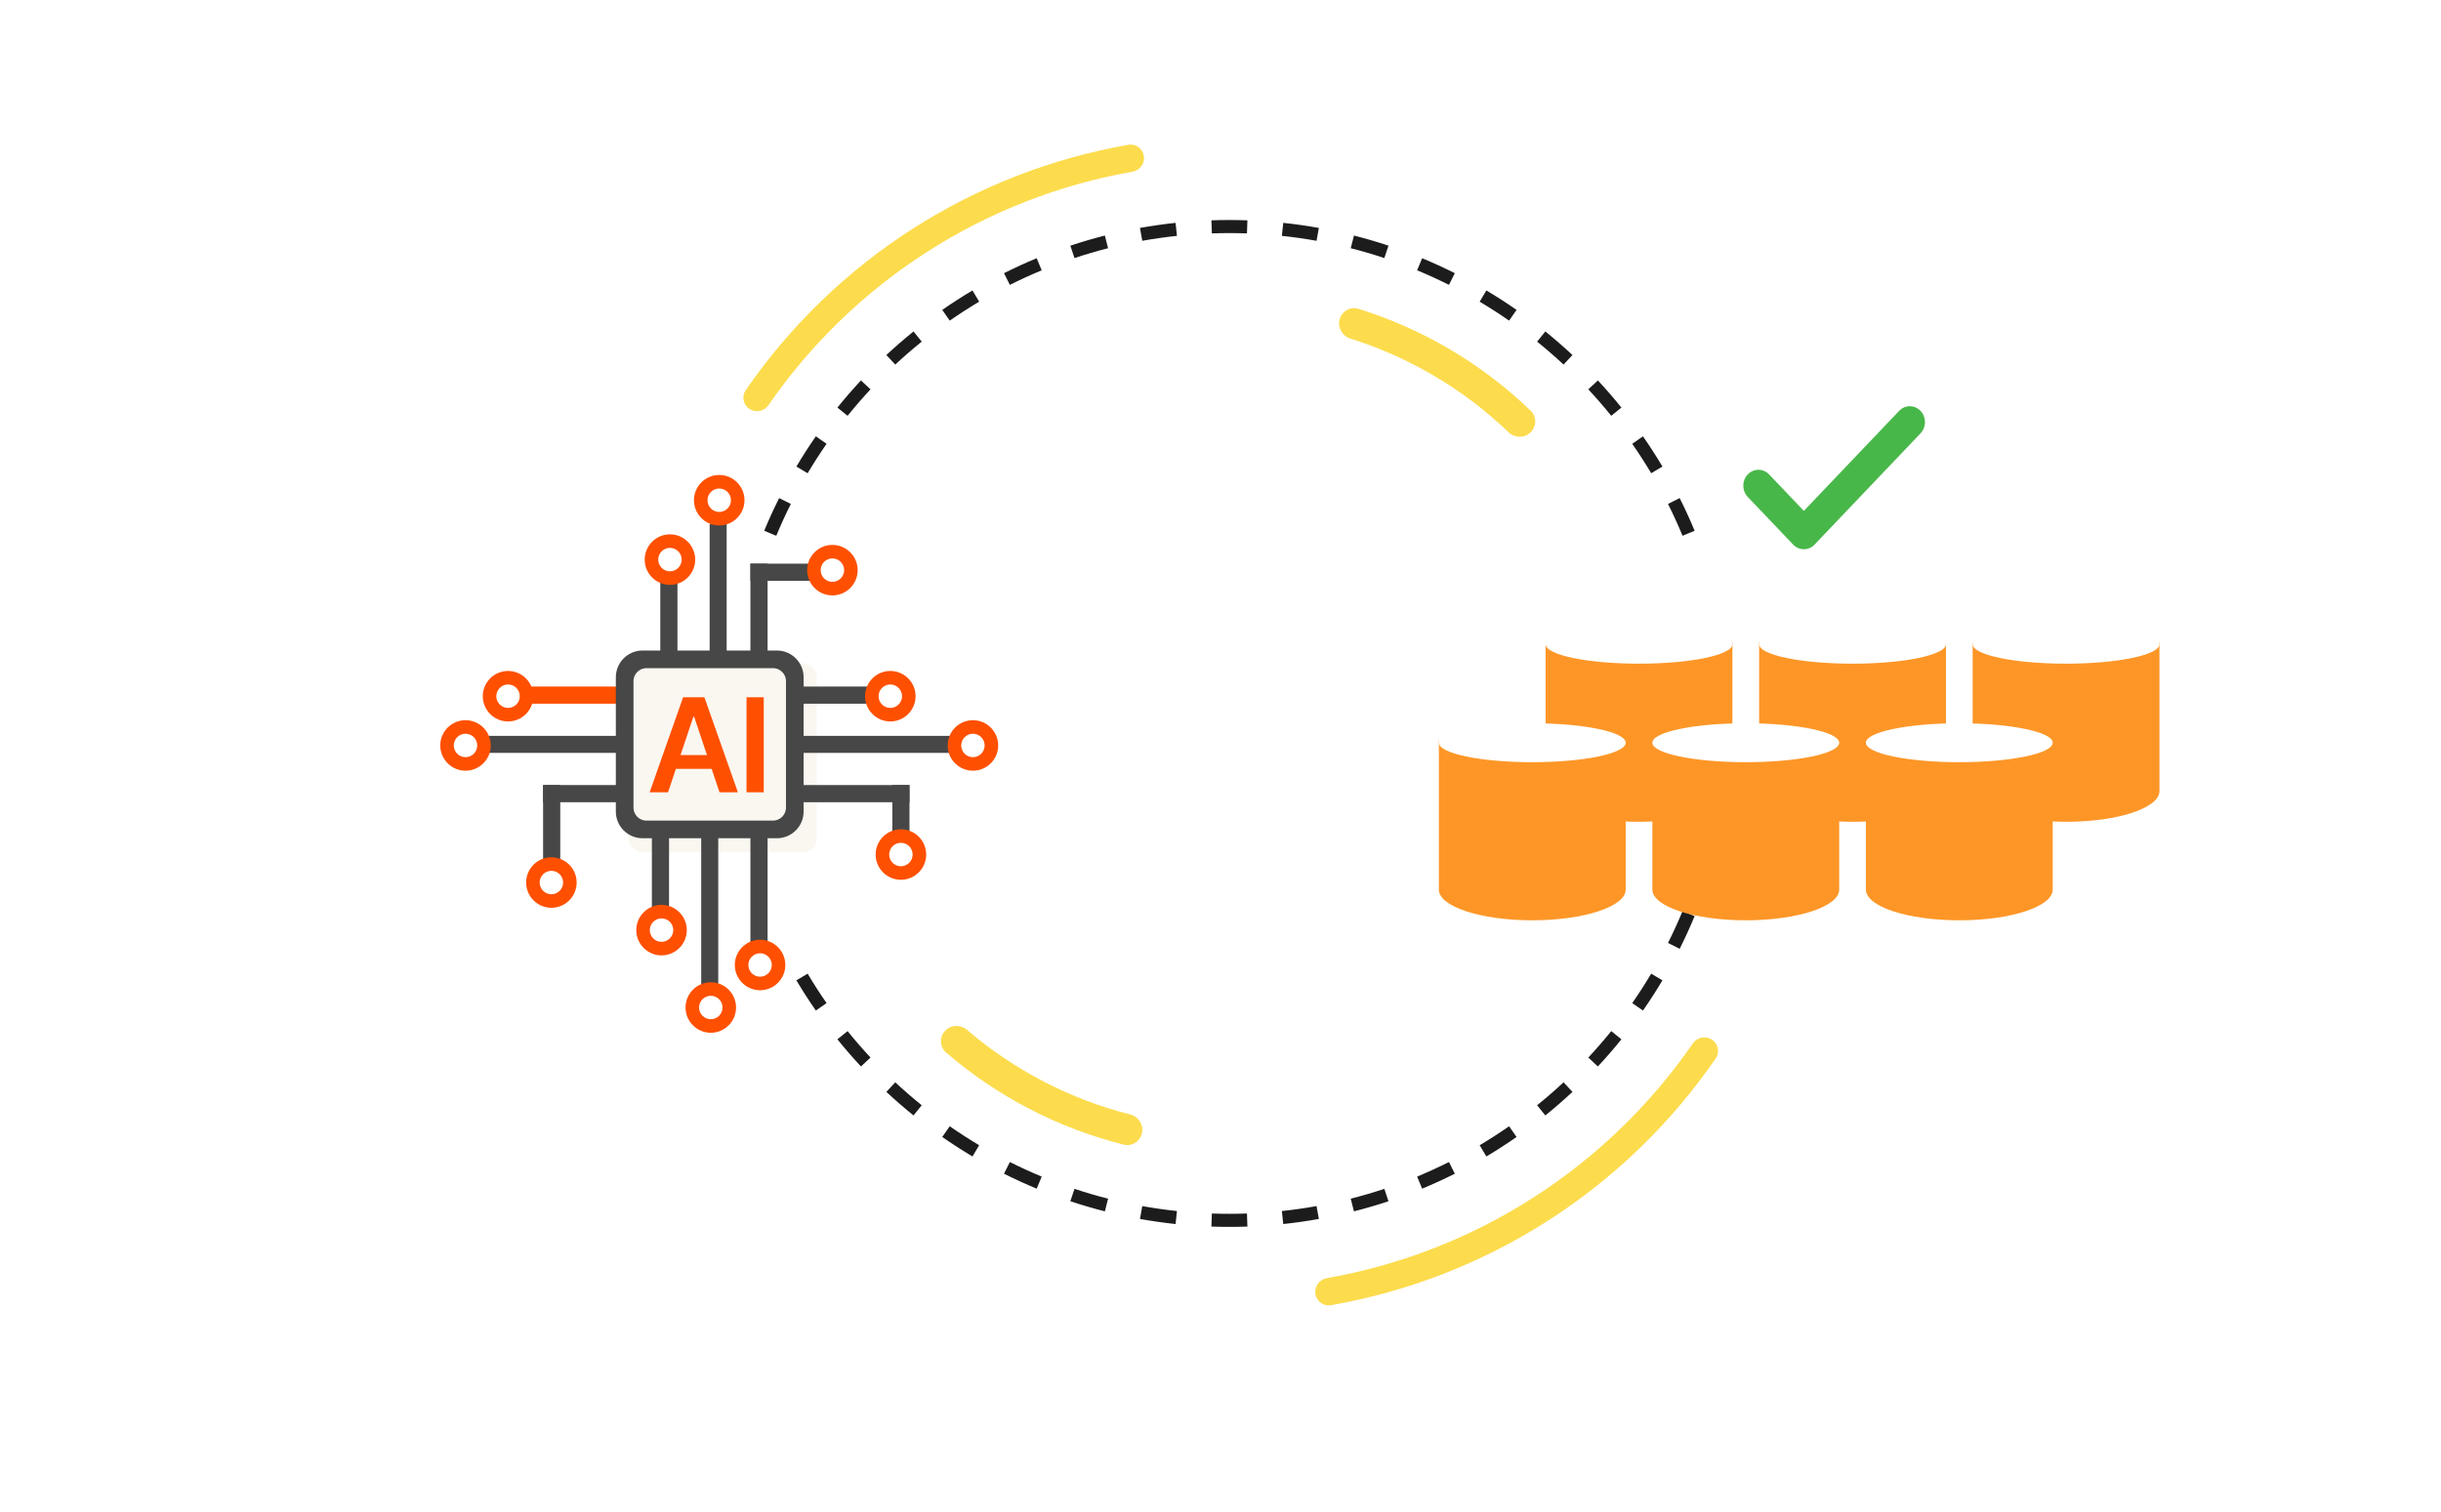 <svg width="560" height="347" viewBox="0 0 560 347" fill="none" xmlns="http://www.w3.org/2000/svg">
<path fill-rule="evenodd" clip-rule="evenodd" d="M388.771 121.801L387.386 122.376L386 122.95C384.972 120.469 383.857 118.033 382.661 115.645L384.002 114.973L385.342 114.301C386.571 116.753 387.716 119.254 388.771 121.801ZM381.386 107.066L380.097 107.833L378.807 108.599C377.437 106.293 375.986 104.041 374.46 101.845L375.691 100.988L376.923 100.132C378.49 102.386 379.979 104.699 381.386 107.066ZM371.978 93.533L370.81 94.475L369.643 95.416C367.96 93.33 366.205 91.306 364.381 89.346L365.479 88.324L366.577 87.302C368.449 89.313 370.251 91.392 371.978 93.533ZM360.747 81.469L359.725 82.567L358.702 83.664C356.743 81.839 354.72 80.082 352.635 78.399L353.577 77.232L354.519 76.065C356.659 77.793 358.737 79.596 360.747 81.469ZM347.923 71.116L347.066 72.347L346.209 73.579C344.014 72.051 341.762 70.6 339.457 69.228L340.223 67.939L340.99 66.65C343.357 68.058 345.669 69.548 347.923 71.116ZM333.758 62.69L333.085 64.031L332.412 65.371C330.025 64.174 327.589 63.058 325.109 62.029L325.684 60.644L326.259 59.258C328.806 60.315 331.306 61.46 333.758 62.69ZM318.535 56.374L318.061 57.797L317.587 59.221C315.057 58.378 312.486 57.623 309.879 56.96L310.249 55.506L310.619 54.052C313.296 54.734 315.936 55.509 318.535 56.374ZM302.564 52.307L302.299 53.783L302.034 55.26C299.413 54.79 296.76 54.41 294.079 54.125L294.238 52.633L294.397 51.142C297.149 51.435 299.873 51.824 302.564 52.307ZM286.175 50.561L286.122 52.06L286.07 53.559C284.734 53.513 283.392 53.489 282.045 53.489C280.697 53.489 279.355 53.513 278.02 53.559L277.967 52.06L277.914 50.561C279.285 50.513 280.662 50.489 282.045 50.489C283.427 50.489 284.804 50.513 286.175 50.561ZM269.693 51.142L269.851 52.633L270.01 54.125C267.329 54.41 264.676 54.79 262.055 55.26L261.79 53.783L261.525 52.307C264.217 51.824 266.94 51.435 269.693 51.142ZM253.47 54.052L253.84 55.506L254.211 56.96C251.603 57.623 249.033 58.378 246.502 59.221L246.028 57.797L245.555 56.374C248.153 55.509 250.793 54.734 253.47 54.052ZM237.831 59.258L238.406 60.644L238.98 62.029C236.5 63.058 234.064 64.174 231.677 65.371L231.005 64.031L230.332 62.69C232.783 61.46 235.284 60.315 237.831 59.258ZM223.099 66.65L223.866 67.939L224.633 69.228C222.328 70.6 220.076 72.051 217.881 73.579L217.024 72.347L216.167 71.116C218.42 69.548 220.732 68.058 223.099 66.65ZM209.57 76.065L210.513 77.232L211.455 78.399C209.37 80.082 207.346 81.839 205.387 83.664L204.365 82.567L203.342 81.469C205.353 79.596 207.43 77.793 209.57 76.065ZM197.513 87.302L198.61 88.324L199.708 89.346C197.884 91.306 196.129 93.33 194.447 95.416L193.279 94.475L192.111 93.533C193.838 91.392 195.64 89.313 197.513 87.302ZM187.166 100.132L188.398 100.988L189.63 101.845C188.103 104.041 186.653 106.293 185.282 108.599L183.993 107.833L182.703 107.067C184.11 104.699 185.599 102.386 187.166 100.132ZM178.747 114.301L180.088 114.973L181.429 115.645C180.232 118.033 179.117 120.469 178.089 122.95L176.704 122.376L175.318 121.802C176.374 119.254 177.518 116.753 178.747 114.301ZM182.703 224.969L183.993 224.203L185.282 223.436C186.653 225.742 188.103 227.995 189.63 230.191L188.398 231.047L187.166 231.903C185.599 229.649 184.11 227.336 182.703 224.969ZM192.111 238.502L193.279 237.561L194.447 236.619C196.129 238.705 197.884 240.73 199.708 242.689L198.61 243.712L197.513 244.734C195.64 242.722 193.838 240.644 192.111 238.502ZM203.342 250.566L204.365 249.469L205.387 248.372C207.346 250.197 209.37 251.953 211.455 253.636L210.513 254.804L209.57 255.971C207.43 254.243 205.353 252.44 203.342 250.566ZM216.167 260.919L217.024 259.688L217.881 258.457C220.076 259.985 222.328 261.436 224.633 262.807L223.866 264.096L223.099 265.386C220.732 263.978 218.42 262.488 216.167 260.919ZM230.332 269.345L231.005 268.005L231.677 266.664C234.064 267.862 236.5 268.977 238.98 270.006L238.406 271.392L237.831 272.777C235.284 271.721 232.783 270.575 230.332 269.345ZM245.555 275.661C248.153 276.526 250.793 277.302 253.47 277.983L253.84 276.53L254.211 275.076C251.603 274.412 249.033 273.657 246.502 272.815L246.028 274.238L245.555 275.661ZM261.525 279.729L261.79 278.252L262.055 276.776C264.676 277.246 267.329 277.625 270.01 277.91L269.851 279.402L269.693 280.894C266.94 280.601 264.217 280.211 261.525 279.729ZM277.914 281.474L277.967 279.975L278.02 278.476C279.355 278.523 280.697 278.547 282.045 278.547C283.392 278.547 284.734 278.523 286.07 278.476L286.122 279.975L286.175 281.474C284.804 281.522 283.427 281.547 282.045 281.547C280.662 281.547 279.285 281.522 277.914 281.474ZM294.397 280.894L294.238 279.402L294.079 277.91C296.76 277.625 299.413 277.246 302.034 276.776L302.299 278.252L302.564 279.729C299.873 280.211 297.149 280.601 294.397 280.894ZM310.619 277.983L310.249 276.53L309.879 275.076C312.486 274.412 315.057 273.657 317.587 272.815L318.061 274.238L318.535 275.661C315.936 276.526 313.296 277.302 310.619 277.983ZM326.259 272.777L325.684 271.392L325.109 270.007C327.589 268.977 330.025 267.862 332.412 266.664L333.085 268.005L333.758 269.345C331.306 270.575 328.806 271.721 326.259 272.777ZM340.99 265.386L340.223 264.096L339.457 262.807C341.762 261.436 344.014 259.985 346.209 258.457L347.066 259.688L347.922 260.919C345.669 262.488 343.357 263.978 340.99 265.386ZM354.519 255.971L353.577 254.804L352.635 253.636C354.72 251.953 356.743 250.197 358.702 248.372L359.725 249.469L360.747 250.566C358.737 252.44 356.659 254.243 354.519 255.971ZM366.577 244.734L365.479 243.712L364.381 242.689C366.205 240.73 367.96 238.705 369.643 236.619L370.81 237.561L371.978 238.502C370.251 240.644 368.449 242.722 366.577 244.734ZM376.923 231.903L375.691 231.047L374.46 230.191C375.986 227.995 377.437 225.742 378.807 223.436L380.097 224.203L381.386 224.969C379.979 227.336 378.49 229.649 376.923 231.903ZM385.343 217.734C386.571 215.283 387.716 212.781 388.771 210.234L387.386 209.66L386 209.085C384.972 211.566 383.857 214.002 382.661 216.39L384.002 217.062L385.343 217.734Z" fill="#1C1C1C"/>
<path d="M392.732 238.573C394.182 239.523 394.59 241.47 393.607 242.898C383.399 257.722 370.334 270.372 355.169 280.1C340.004 289.827 323.062 296.426 305.336 299.52C303.628 299.819 302.027 298.634 301.769 296.92C301.51 295.205 302.692 293.609 304.399 293.309C321.252 290.348 337.359 284.064 351.781 274.814C366.202 265.563 378.631 253.542 388.354 239.457C389.339 238.03 391.282 237.622 392.732 238.573Z" fill="#FCDC4D"/>
<path d="M307.329 73.293C307.844 71.408 309.791 70.29 311.657 70.871C326.469 75.485 340.001 83.496 351.172 94.266C352.578 95.622 352.535 97.865 351.131 99.223C349.726 100.581 347.491 100.537 346.081 99.185C335.799 89.326 323.38 81.974 309.793 77.701C307.929 77.115 306.815 75.178 307.329 73.293Z" fill="#FCDC4D"/>
<path d="M171.944 93.85C170.502 92.905 170.096 90.968 171.074 89.548C181.228 74.802 194.223 62.219 209.308 52.543C224.392 42.868 241.244 36.304 258.876 33.226C260.575 32.93 262.167 34.108 262.424 35.813C262.681 37.519 261.506 39.106 259.807 39.404C243.045 42.35 227.023 48.6 212.678 57.801C198.334 67.003 185.97 78.96 176.299 92.97C175.32 94.39 173.387 94.795 171.944 93.85Z" fill="#FCDC4D"/>
<path d="M261.983 260.013C261.575 261.924 259.693 263.148 257.798 262.673C242.751 258.895 228.792 251.653 217.037 241.525C215.557 240.251 215.474 238.008 216.8 236.574C218.127 235.14 220.361 235.058 221.845 236.33C232.662 245.598 245.472 252.244 259.277 255.749C261.17 256.23 262.391 258.102 261.983 260.013Z" fill="#FCDC4D"/>
<g filter="url(#filter0_d_2526_4751)">
<path fill-rule="evenodd" clip-rule="evenodd" d="M397.446 145.142C397.446 147.776 387.851 149.912 376.016 149.912C364.18 149.912 354.586 147.776 354.586 145.142C354.586 145.063 354.595 144.984 354.612 144.906C354.613 144.898 354.607 144.89 354.599 144.89C354.592 144.89 354.586 144.896 354.586 144.903V145.142V179.538C354.586 183.43 364.18 186.585 376.016 186.585C387.851 186.585 397.446 183.43 397.446 179.538V145.142ZM397.446 145.142C397.446 145.063 397.437 144.984 397.42 144.906C397.418 144.898 397.424 144.89 397.433 144.89C397.44 144.89 397.446 144.896 397.446 144.903V145.142Z" fill="#FD9627"/>
<ellipse cx="376.016" cy="145.835" rx="21.43" ry="4.467" fill="white"/>
</g>
<g filter="url(#filter1_d_2526_4751)">
<path fill-rule="evenodd" clip-rule="evenodd" d="M446.428 145.142C446.428 147.776 436.833 149.912 424.998 149.912C413.163 149.912 403.568 147.776 403.568 145.142C403.568 145.063 403.577 144.984 403.594 144.906C403.596 144.898 403.59 144.89 403.581 144.89C403.574 144.89 403.568 144.896 403.568 144.903V145.142V179.538C403.568 183.43 413.163 186.585 424.998 186.585C436.833 186.585 446.428 183.43 446.428 179.538V145.142ZM446.428 145.142C446.428 145.063 446.419 144.984 446.402 144.906C446.401 144.898 446.407 144.89 446.415 144.89C446.422 144.89 446.428 144.896 446.428 144.903V145.142Z" fill="#FD9627"/>
<ellipse cx="424.998" cy="145.835" rx="21.43" ry="4.467" fill="white"/>
</g>
<g filter="url(#filter2_d_2526_4751)">
<path fill-rule="evenodd" clip-rule="evenodd" d="M495.41 145.142C495.41 147.776 485.816 149.912 473.981 149.912C462.145 149.912 452.551 147.776 452.551 145.142C452.551 145.063 452.559 144.984 452.576 144.906C452.578 144.898 452.572 144.89 452.564 144.89C452.557 144.89 452.551 144.896 452.551 144.903V145.142V179.538C452.551 183.43 462.145 186.585 473.981 186.585C485.816 186.585 495.41 183.43 495.41 179.538V145.142ZM495.41 145.142C495.41 145.063 495.402 144.984 495.385 144.906C495.383 144.898 495.389 144.89 495.397 144.89C495.405 144.89 495.41 144.896 495.41 144.903V145.142Z" fill="#FD9627"/>
<ellipse cx="473.981" cy="145.835" rx="21.43" ry="4.467" fill="white"/>
</g>
<g filter="url(#filter3_d_2526_4751)">
<path fill-rule="evenodd" clip-rule="evenodd" d="M372.954 167.75C372.954 170.385 363.36 172.52 351.525 172.52C339.689 172.52 330.095 170.385 330.095 167.75C330.095 167.671 330.103 167.593 330.12 167.515C330.122 167.507 330.116 167.499 330.108 167.499C330.101 167.499 330.095 167.505 330.095 167.512V167.75V202.146C330.095 206.038 339.689 209.193 351.525 209.193C363.36 209.193 372.954 206.038 372.954 202.146V167.75ZM372.954 167.75C372.954 167.671 372.946 167.593 372.929 167.515C372.927 167.507 372.933 167.499 372.941 167.499C372.949 167.499 372.954 167.505 372.954 167.512V167.75Z" fill="#FD9627"/>
<ellipse cx="351.525" cy="168.443" rx="21.43" ry="4.467" fill="white"/>
</g>
<g filter="url(#filter4_d_2526_4751)">
<path fill-rule="evenodd" clip-rule="evenodd" d="M421.937 167.75C421.937 170.385 412.342 172.52 400.507 172.52C388.672 172.52 379.077 170.385 379.077 167.75C379.077 167.671 379.086 167.593 379.103 167.515C379.105 167.507 379.098 167.499 379.09 167.499C379.083 167.499 379.077 167.505 379.077 167.512V167.75V202.146C379.077 206.038 388.672 209.193 400.507 209.193C412.342 209.193 421.937 206.038 421.937 202.146V167.75ZM421.937 167.75C421.937 167.671 421.928 167.593 421.911 167.515C421.909 167.507 421.916 167.499 421.924 167.499C421.931 167.499 421.937 167.505 421.937 167.512V167.75Z" fill="#FD9627"/>
<ellipse cx="400.507" cy="168.443" rx="21.43" ry="4.467" fill="white"/>
</g>
<g filter="url(#filter5_d_2526_4751)">
<path fill-rule="evenodd" clip-rule="evenodd" d="M470.919 167.75C470.919 170.385 461.325 172.52 449.489 172.52C437.654 172.52 428.06 170.385 428.06 167.75C428.06 167.671 428.068 167.593 428.085 167.515C428.087 167.507 428.081 167.499 428.072 167.499C428.065 167.499 428.06 167.505 428.06 167.512V167.75V202.146C428.06 206.038 437.654 209.193 449.489 209.193C461.325 209.193 470.919 206.038 470.919 202.146V167.75ZM470.919 167.75C470.919 167.671 470.911 167.593 470.894 167.515C470.892 167.507 470.898 167.499 470.906 167.499C470.913 167.499 470.919 167.505 470.919 167.512V167.75Z" fill="#FD9627"/>
<ellipse cx="449.489" cy="168.443" rx="21.43" ry="4.467" fill="white"/>
</g>
<path d="M440.598 99.445L416.286 124.973C415.608 125.684 414.719 126.039 413.83 126.039C412.941 126.039 412.052 125.684 411.375 124.973L400.954 114.033C399.593 112.607 399.593 110.303 400.954 108.877C402.312 107.448 404.507 107.448 405.865 108.877L413.83 117.236L435.687 94.29C437.045 92.864 439.24 92.864 440.598 94.29C441.959 95.716 441.959 98.02 440.598 99.445Z" fill="#48B749"/>
<rect x="144.188" y="152.247" width="43.174" height="43.243" rx="3" fill="#FAF7F1"/>
<path d="M166.207 121.24V120.74H165.707H163.801H163.301V121.24V150.237V150.737H163.801H165.707H166.207V150.237V121.24Z" fill="#474747" stroke="#474747"/>
<path d="M165 120.592C161.805 120.592 159.205 117.991 159.205 114.796C159.205 111.6 161.805 109 165 109C168.196 109 170.796 111.6 170.796 114.796C170.796 117.991 168.196 120.592 165 120.592ZM165 112.106C163.518 112.106 162.31 113.313 162.31 114.796C162.31 116.28 163.517 117.486 165 117.486C166.484 117.486 167.69 116.28 167.69 114.796C167.69 113.313 166.484 112.106 165 112.106Z" fill="#FE5000"/>
<path d="M154.92 133.408V132.908H154.42H152.481H151.981V133.408V150.237V150.737H152.481H154.42H154.92V150.237V133.408Z" fill="#474747" stroke="#474747"/>
<path d="M153.697 134.213C150.501 134.213 147.901 131.613 147.901 128.418C147.901 125.222 150.501 122.622 153.697 122.622C156.892 122.622 159.492 125.222 159.492 128.418C159.492 131.613 156.892 134.213 153.697 134.213ZM153.697 125.728C152.214 125.728 151.007 126.934 151.007 128.417C151.007 129.9 152.213 131.107 153.697 131.107C155.18 131.107 156.386 129.9 156.386 128.417C156.386 126.934 155.179 125.728 153.697 125.728Z" fill="#FE5000"/>
<path d="M175.594 130.349V129.849H175.094H173.156H172.656V130.349V150.237V150.737H173.156H175.094H175.594V150.237V130.349Z" fill="#474747" stroke="#474747"/>
<path d="M185.17 132.788L185.67 132.788L185.67 132.288L185.67 130.349L185.67 129.849L185.17 129.849L173.156 129.849L172.656 129.849L172.656 130.349L172.656 132.288L172.656 132.788L173.156 132.788L185.17 132.788Z" fill="#474747" stroke="#474747"/>
<path d="M190.966 136.634C187.77 136.634 185.17 134.034 185.17 130.838C185.17 127.643 187.77 125.043 190.966 125.043C194.161 125.043 196.761 127.643 196.761 130.838C196.761 134.034 194.162 136.634 190.966 136.634ZM190.966 128.148C189.483 128.148 188.276 129.355 188.276 130.838C188.276 132.321 189.482 133.528 190.966 133.528C192.449 133.528 193.655 132.321 193.655 130.838C193.655 129.354 192.449 128.148 190.966 128.148Z" fill="#FE5000"/>
<path d="M142.737 169.868V169.368H142.237H112.591H112.091V169.868V171.774V172.274H112.591H142.237H142.737V171.774V169.868Z" fill="#474747" stroke="#474747"/>
<path d="M106.796 176.864C103.6 176.864 101 174.264 101 171.068C101 167.872 103.6 165.272 106.796 165.272C109.991 165.272 112.592 167.872 112.592 171.068C112.592 174.264 109.991 176.864 106.796 176.864ZM106.796 168.378C105.313 168.378 104.106 169.584 104.106 171.068C104.106 172.551 105.313 173.758 106.796 173.758C108.279 173.758 109.485 172.551 109.485 171.068C109.485 169.584 108.279 168.378 106.796 168.378Z" fill="#FE5000"/>
<path d="M142.737 181.155V180.655H142.237H125.593H125.093V181.155V183.094V183.594H125.593H142.237H142.737V183.094V181.155Z" fill="#474747" stroke="#474747"/>
<path d="M125.593 180.655L125.093 180.655L125.093 181.155L125.093 197.799L125.093 198.299L125.593 198.299L127.532 198.299L128.032 198.299L128.032 197.799L128.032 181.155L128.032 180.655L127.532 180.655L125.593 180.655Z" fill="#474747" stroke="#474747"/>
<path d="M126.497 208.321C123.302 208.321 120.702 205.722 120.702 202.525C120.702 199.329 123.302 196.73 126.497 196.73C129.693 196.73 132.293 199.33 132.293 202.525C132.293 205.721 129.693 208.321 126.497 208.321ZM126.497 199.835C125.015 199.835 123.808 201.042 123.808 202.525C123.808 204.009 125.015 205.215 126.497 205.215C127.98 205.215 129.187 204.008 129.187 202.525C129.187 201.042 127.98 199.835 126.497 199.835Z" fill="#FE5000"/>
<path d="M116.554 165.56C113.358 165.56 110.758 162.96 110.758 159.765C110.758 156.569 113.358 153.969 116.554 153.969C119.749 153.969 122.349 156.569 122.349 159.765C122.349 162.96 119.749 165.56 116.554 165.56ZM116.554 157.075C115.071 157.075 113.864 158.282 113.864 159.765C113.864 161.249 115.071 162.454 116.554 162.454C118.036 162.454 119.243 161.248 119.243 159.765C119.243 158.282 118.036 157.075 116.554 157.075Z" fill="#FE5000"/>
<path d="M142.737 158.549V158.049H142.237H122.35H121.85V158.549V160.487V160.987H122.35H142.237H142.737V160.487V158.549Z" fill="#FE5000" stroke="#FE5000"/>
<path d="M164.275 191.406V190.906H163.775H161.869H161.369V191.406V226.479V226.979H161.869H163.775H164.275V226.479V191.406Z" fill="#474747" stroke="#474747"/>
<path d="M163.068 237C159.873 237 157.272 234.4 157.272 231.204C157.272 228.009 159.873 225.408 163.068 225.408C166.264 225.408 168.864 228.008 168.864 231.204C168.864 234.4 166.264 237 163.068 237ZM163.068 228.514C161.585 228.514 160.378 229.721 160.378 231.204C160.378 232.686 161.585 233.893 163.068 233.893C164.552 233.893 165.758 232.687 165.758 231.204C165.758 229.72 164.552 228.514 163.068 228.514Z" fill="#FE5000"/>
<path d="M175.594 191.406V190.906H175.094H173.156H172.656V191.406V215.65V216.15H173.156H175.094H175.594V215.65V191.406Z" fill="#474747" stroke="#474747"/>
<path d="M174.372 227.242C171.176 227.242 168.576 224.642 168.576 221.446C168.576 218.25 171.176 215.65 174.372 215.65C177.568 215.65 180.168 218.25 180.168 221.446C180.168 224.642 177.568 227.242 174.372 227.242ZM174.372 218.756C172.889 218.756 171.682 219.963 171.682 221.446C171.682 222.929 172.889 224.135 174.372 224.135C175.855 224.135 177.061 222.929 177.061 221.446C177.061 219.963 175.855 218.756 174.372 218.756Z" fill="#FE5000"/>
<path d="M152.988 191.406V190.906H152.488H150.549H150.049V191.406V209.057V209.557H150.549H152.488H152.988V209.057V191.406Z" fill="#474747" stroke="#474747"/>
<path d="M151.765 219.242C148.569 219.242 145.969 216.642 145.969 213.446C145.969 210.25 148.569 207.65 151.765 207.65C154.961 207.65 157.561 210.25 157.561 213.446C157.561 216.642 154.961 219.242 151.765 219.242ZM151.765 210.756C150.282 210.756 149.075 211.963 149.075 213.446C149.075 214.93 150.282 216.135 151.765 216.135C153.248 216.135 154.454 214.929 154.454 213.446C154.454 211.963 153.248 210.756 151.765 210.756Z" fill="#FE5000"/>
<path d="M217.909 169.868V169.368H217.409H183.406H182.906V169.868V171.774V172.274H183.406H217.409H217.909V171.774V169.868Z" fill="#474747" stroke="#474747"/>
<path d="M223.204 176.864C220.009 176.864 217.409 174.264 217.409 171.068C217.409 167.872 220.008 165.272 223.204 165.272C226.401 165.272 229 167.872 229 171.068C229 174.264 226.4 176.864 223.204 176.864ZM223.204 168.378C221.722 168.378 220.515 169.584 220.515 171.068C220.515 172.551 221.722 173.758 223.204 173.758C224.687 173.758 225.894 172.551 225.894 171.068C225.894 169.584 224.688 168.378 223.204 168.378Z" fill="#FE5000"/>
<path d="M200.376 158.549V158.049H199.876H183.406H182.906V158.549V160.488V160.988H183.406H199.876H200.376V160.488V158.549Z" fill="#474747" stroke="#474747"/>
<path d="M204.249 165.56C201.053 165.56 198.453 162.96 198.453 159.765C198.453 156.569 201.053 153.969 204.249 153.969C207.445 153.969 210.045 156.569 210.045 159.765C210.045 162.96 207.445 165.56 204.249 165.56ZM204.249 157.075C202.766 157.075 201.559 158.282 201.559 159.765C201.559 161.249 202.765 162.454 204.249 162.454C205.732 162.454 206.938 161.248 206.938 159.765C206.938 158.282 205.732 157.075 204.249 157.075Z" fill="#FE5000"/>
<path d="M208.151 181.155V180.655H207.651H183.406H182.906V181.155V183.094V183.594H183.406H207.651H208.151V183.094V181.155Z" fill="#474747" stroke="#474747"/>
<path d="M207.65 191.606L208.15 191.606L208.15 191.106L208.15 181.155L208.15 180.655L207.65 180.655L205.712 180.655L205.212 180.655L205.212 181.155L205.212 191.106L205.212 191.606L205.712 191.606L207.65 191.606Z" fill="#474747" stroke="#474747"/>
<path d="M206.681 201.896C203.485 201.896 200.885 199.296 200.885 196.1C200.885 192.904 203.485 190.304 206.681 190.304C209.877 190.304 212.477 192.904 212.477 196.1C212.477 199.296 209.877 201.896 206.681 201.896ZM206.681 193.41C205.198 193.41 203.991 194.617 203.991 196.1C203.991 197.583 205.198 198.789 206.681 198.789C208.164 198.789 209.37 197.583 209.37 196.1C209.37 194.617 208.164 193.41 206.681 193.41Z" fill="#FE5000"/>
<path d="M178.241 192.359H147.402C144.028 192.359 141.284 189.615 141.284 186.241V155.402C141.284 152.028 144.028 149.284 147.402 149.284H178.241C181.615 149.284 184.359 152.028 184.359 155.402V186.241C184.359 189.615 181.615 192.359 178.241 192.359ZM147.402 151.19C145.079 151.19 143.19 153.079 143.19 155.402V186.241C143.19 188.563 145.079 190.453 147.402 190.453H178.241C180.564 190.453 182.453 188.564 182.453 186.241V155.402C182.453 153.079 180.564 151.19 178.241 151.19H147.402Z" fill="#474747"/>
<path d="M148.299 191.606H177.345C180.798 191.606 183.607 188.798 183.607 185.344V156.298C183.607 152.845 180.798 150.036 177.345 150.036H148.299C144.845 150.036 142.037 152.845 142.037 156.298V185.344C142.037 188.798 144.845 191.606 148.299 191.606ZM144.832 156.298C144.832 154.387 146.388 152.831 148.299 152.831H177.345C179.256 152.831 180.812 154.387 180.812 156.298V185.344C180.812 187.256 179.256 188.811 177.345 188.811H148.299C146.388 188.811 144.832 187.255 144.832 185.344V156.298Z" fill="#474747" stroke="#474747"/>
<path d="M153.254 181.821H149.036L156.717 160.003H161.596L169.288 181.821H165.069L159.242 164.478H159.071L153.254 181.821ZM153.393 173.267H164.899V176.441H153.393V173.267ZM175.214 160.003V181.821H171.262V160.003H175.214Z" fill="#FE5000"/>
<defs>
<filter id="filter0_d_2526_4751" x="348.586" y="137.367" width="54.86" height="57.217" filterUnits="userSpaceOnUse" color-interpolation-filters="sRGB">
<feFlood flood-opacity="0" result="BackgroundImageFix"/>
<feColorMatrix in="SourceAlpha" type="matrix" values="0 0 0 0 0 0 0 0 0 0 0 0 0 0 0 0 0 0 127 0" result="hardAlpha"/>
<feOffset dy="2"/>
<feGaussianBlur stdDeviation="3"/>
<feColorMatrix type="matrix" values="0 0 0 0 0 0 0 0 0 0 0 0 0 0 0 0 0 0 0.15 0"/>
<feBlend mode="normal" in2="BackgroundImageFix" result="effect1_dropShadow_2526_4751"/>
<feBlend mode="normal" in="SourceGraphic" in2="effect1_dropShadow_2526_4751" result="shape"/>
</filter>
<filter id="filter1_d_2526_4751" x="397.568" y="137.367" width="54.86" height="57.217" filterUnits="userSpaceOnUse" color-interpolation-filters="sRGB">
<feFlood flood-opacity="0" result="BackgroundImageFix"/>
<feColorMatrix in="SourceAlpha" type="matrix" values="0 0 0 0 0 0 0 0 0 0 0 0 0 0 0 0 0 0 127 0" result="hardAlpha"/>
<feOffset dy="2"/>
<feGaussianBlur stdDeviation="3"/>
<feColorMatrix type="matrix" values="0 0 0 0 0 0 0 0 0 0 0 0 0 0 0 0 0 0 0.15 0"/>
<feBlend mode="normal" in2="BackgroundImageFix" result="effect1_dropShadow_2526_4751"/>
<feBlend mode="normal" in="SourceGraphic" in2="effect1_dropShadow_2526_4751" result="shape"/>
</filter>
<filter id="filter2_d_2526_4751" x="446.551" y="137.367" width="54.86" height="57.217" filterUnits="userSpaceOnUse" color-interpolation-filters="sRGB">
<feFlood flood-opacity="0" result="BackgroundImageFix"/>
<feColorMatrix in="SourceAlpha" type="matrix" values="0 0 0 0 0 0 0 0 0 0 0 0 0 0 0 0 0 0 127 0" result="hardAlpha"/>
<feOffset dy="2"/>
<feGaussianBlur stdDeviation="3"/>
<feColorMatrix type="matrix" values="0 0 0 0 0 0 0 0 0 0 0 0 0 0 0 0 0 0 0.15 0"/>
<feBlend mode="normal" in2="BackgroundImageFix" result="effect1_dropShadow_2526_4751"/>
<feBlend mode="normal" in="SourceGraphic" in2="effect1_dropShadow_2526_4751" result="shape"/>
</filter>
<filter id="filter3_d_2526_4751" x="324.095" y="159.976" width="54.86" height="57.217" filterUnits="userSpaceOnUse" color-interpolation-filters="sRGB">
<feFlood flood-opacity="0" result="BackgroundImageFix"/>
<feColorMatrix in="SourceAlpha" type="matrix" values="0 0 0 0 0 0 0 0 0 0 0 0 0 0 0 0 0 0 127 0" result="hardAlpha"/>
<feOffset dy="2"/>
<feGaussianBlur stdDeviation="3"/>
<feColorMatrix type="matrix" values="0 0 0 0 0 0 0 0 0 0 0 0 0 0 0 0 0 0 0.15 0"/>
<feBlend mode="normal" in2="BackgroundImageFix" result="effect1_dropShadow_2526_4751"/>
<feBlend mode="normal" in="SourceGraphic" in2="effect1_dropShadow_2526_4751" result="shape"/>
</filter>
<filter id="filter4_d_2526_4751" x="373.077" y="159.976" width="54.86" height="57.217" filterUnits="userSpaceOnUse" color-interpolation-filters="sRGB">
<feFlood flood-opacity="0" result="BackgroundImageFix"/>
<feColorMatrix in="SourceAlpha" type="matrix" values="0 0 0 0 0 0 0 0 0 0 0 0 0 0 0 0 0 0 127 0" result="hardAlpha"/>
<feOffset dy="2"/>
<feGaussianBlur stdDeviation="3"/>
<feColorMatrix type="matrix" values="0 0 0 0 0 0 0 0 0 0 0 0 0 0 0 0 0 0 0.15 0"/>
<feBlend mode="normal" in2="BackgroundImageFix" result="effect1_dropShadow_2526_4751"/>
<feBlend mode="normal" in="SourceGraphic" in2="effect1_dropShadow_2526_4751" result="shape"/>
</filter>
<filter id="filter5_d_2526_4751" x="422.06" y="159.976" width="54.86" height="57.217" filterUnits="userSpaceOnUse" color-interpolation-filters="sRGB">
<feFlood flood-opacity="0" result="BackgroundImageFix"/>
<feColorMatrix in="SourceAlpha" type="matrix" values="0 0 0 0 0 0 0 0 0 0 0 0 0 0 0 0 0 0 127 0" result="hardAlpha"/>
<feOffset dy="2"/>
<feGaussianBlur stdDeviation="3"/>
<feColorMatrix type="matrix" values="0 0 0 0 0 0 0 0 0 0 0 0 0 0 0 0 0 0 0.15 0"/>
<feBlend mode="normal" in2="BackgroundImageFix" result="effect1_dropShadow_2526_4751"/>
<feBlend mode="normal" in="SourceGraphic" in2="effect1_dropShadow_2526_4751" result="shape"/>
</filter>
</defs>
</svg>
